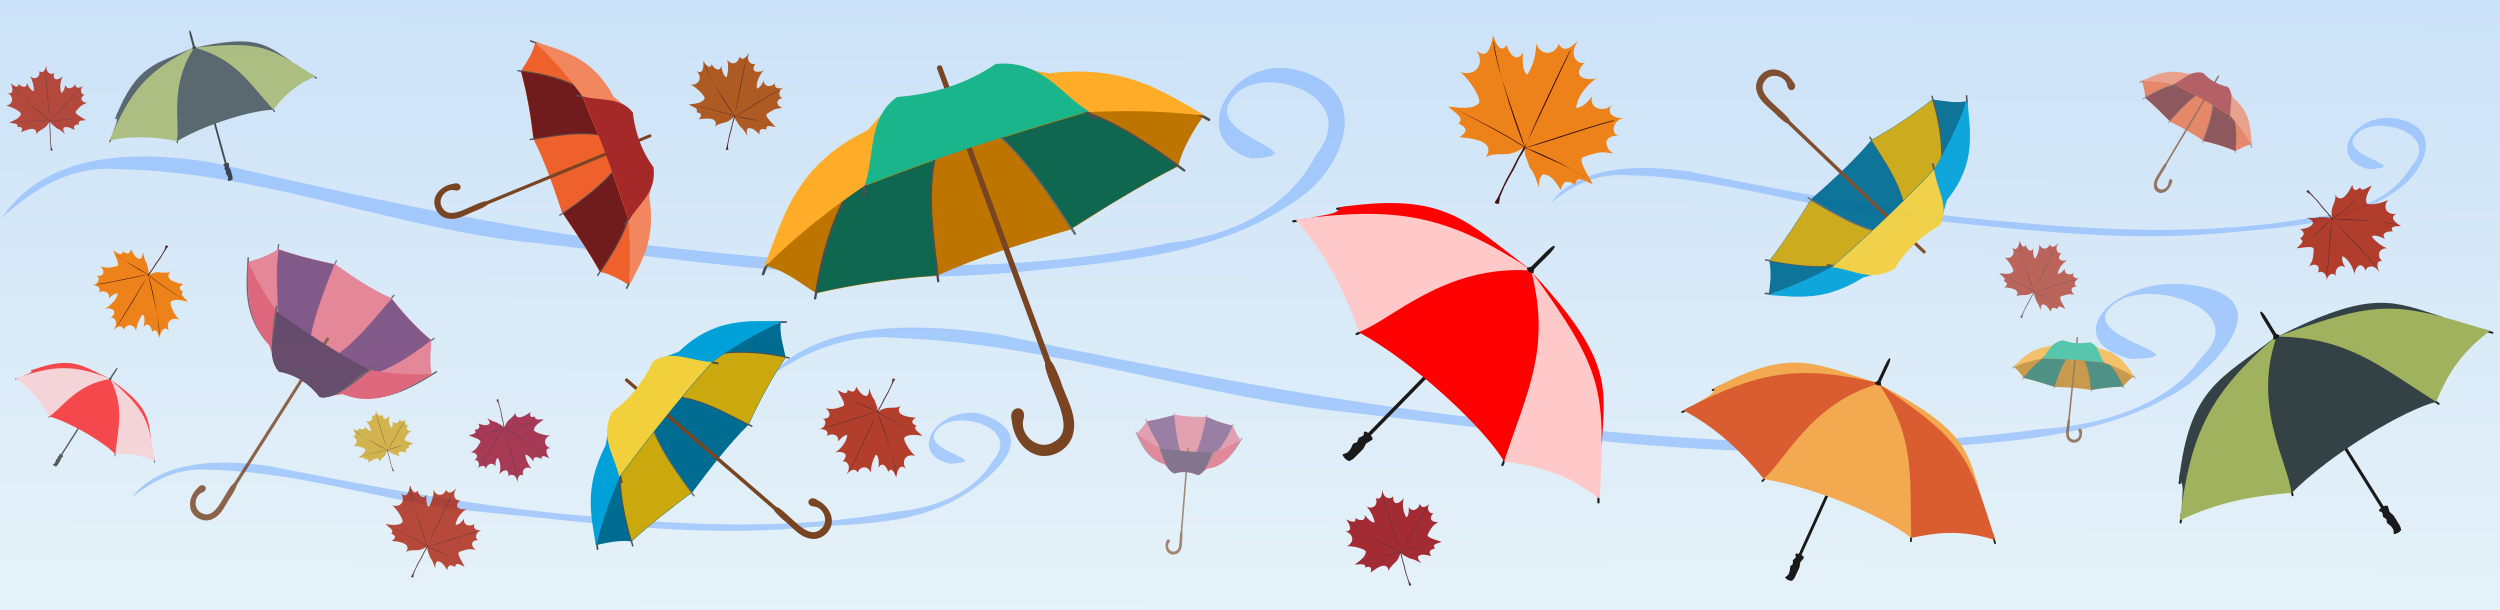 <svg xmlns="http://www.w3.org/2000/svg" viewBox="0 0 899.05 219.38"><defs><linearGradient id="a" y2=".5" gradientUnits="userSpaceOnUse" x2="452.5" gradientTransform="matrix(.995 0 0 .84 0 18.105)" y1="266.75" x1="451.25"><stop offset="0" stop-color="#e6f2f8"/><stop offset="1" stop-color="#cce2f8"/></linearGradient></defs><path color="#000" fill="url(#a)" d="M0 18h899.05v219.38H0z" transform="translate(0 -18)"/><path d="M557.62 72.927c10.708-13.851 32.414-13.659 49.363-11.312 37.477 7.474 75.106 14.737 113.45 17.942 37.216 3.567 75.143 5.19 112.06-1.496 13.862-1.26 27.977-6.75 34.542-18.035 11.346-12.216-13.4-19.222-19.634-11.64-7.886 7.783 21.425 11.596 4.46 12.439-15.7-3.709-5.158-20.941 10.348-18.152 16.174 3.639 10.125 16.888 2.275 23.844-17.611 14.245-43.256 15.283-65.923 17.358-38.341 3.441-76.625-2.004-114.65-5.7-33.51-2.788-65.325-14.768-99.146-15.182-10.88-.78-19.74 4.094-27.136 9.934zM47.386 178.88c10.708-13.851 32.414-13.659 49.363-11.312 37.477 7.474 75.106 14.737 113.45 17.942 37.216 3.567 75.143 5.19 112.06-1.496 13.862-1.26 27.977-6.75 34.542-18.035 11.346-12.216-13.4-19.222-19.634-11.64-7.886 7.783 21.425 11.596 4.46 12.439-15.7-3.709-4.644-20.427 10.348-18.152 15.659 4.667 14.495 13.803 2.275 23.844-20.44 17.33-43.256 15.283-65.923 17.358-38.341 3.441-76.625-2.004-114.65-5.7-33.51-2.788-65.325-14.768-99.146-15.182-10.88-.78-19.74 4.094-27.136 9.933zM276.68 135.41c18.316-20.486 54.4-19.313 82.497-15.08 62.039 12.812 124.34 25.311 187.97 31.71 61.75 6.9 124.75 10.894 186.38 2.294 23.096-1.34 46.769-9.057 58.101-25.837 19.316-17.99-21.571-29.578-32.218-18.378-13.4 11.435 35.198 18.385 6.956 18.969-25.967-6.24-8.061-28.162 17.877-26.996 34.861 2.774 18.116 23.725 2.903 36.107-29.809 20.8-72.489 21.325-110.26 23.538-63.879 3.64-127.34-6.14-190.43-13.268-55.617-5.572-108.08-24.961-164.3-26.96-18.06-1.62-32.972 5.382-45.488 13.9zM.715 78.293C17.07 53.929 50.224 54.267 76.112 58.395c57.238 13.147 114.72 25.925 173.28 31.565 56.845 6.275 114.77 9.13 171.15-2.632 21.173-2.216 42.733-11.872 52.76-31.723 17.33-21.487-20.467-33.81-29.99-20.474-12.046 13.69 32.726 20.397 6.811 21.88-23.979-6.523-7.808-37.5 15.806-31.929 25.99 5.983 19.65 30.876 4.247 43.998-28.956 22.744-66.841 24.825-101.46 28.475-58.56 6.04-117.04-3.53-175.12-10.04-51.18-4.9-99.78-25.973-151.44-26.7C25.542 59.445 12.009 68.017.71 78.288z" opacity=".592" color="#000" fill="#80b3ff"/><g opacity=".927"><path d="M707.167 36.41c-4.322.835-8.262-.209-12.328-.629-6.776 5.382-14.079 10.18-21.797 14.518-6.454 7.646-14.075 14.538-21.783 21.373-4.712 7.522-9.515 14.992-14.994 22.08.831 4.057.393 8.113-.199 12.169l16.354-4.789 15.211-9.826 22.303-21.27 12.178-16.218z" fill="#006c91"/><path d="M692.501 90.334c-16.284-15.637-32.485-31.181-48.77-46.817-.373-1.472-4.91-4.982-7.18-7.307-2.007-2.135-3.826-4.53-1.86-7.137 1.892-3.031 7.005-2.015 7.941 1.306.49 3.819 4.542 1.631 2.25-.98-1.722-2.83-4.921-4.928-8.357-4.312-3.288.696-5.628 4.152-4.872 7.391.888 4.188 4.891 6.259 7.736 9.372 2.403 2.15 2.881 2.364 3.44 2.596 15.153 14.407 33.75 32.283 48.877 46.716.612.13.959-.273.795-.829z" fill="#784421"/><path d="M498.5 47.39c-18.235 8.261-31.57 22.822-45.778 36.26M460.2 25.86c-16.709 2.273-32.539 8.938-48.045 17.224" stroke="#4d4d4d" stroke-linecap="round" stroke-width="1.078" fill="none" transform="matrix(-.092 .454 -.459 -.091 752.47 -148.6)"/><path d="M413.01 15.3l-6.365 1.819" stroke="#4d4d4d" stroke-linecap="round" stroke-width="1.258" fill="none" transform="matrix(-.092 .454 -.459 -.091 752.47 -148.6)"/><path d="M523.42 64.16c-.69 15.971-7.316 35.9-15.184 56.656" stroke="#666" stroke-linecap="round" stroke-width="1.078" fill="none" transform="matrix(-.092 .454 -.459 -.091 752.47 -148.6)"/><path d="M554.93 88.409c5.615 14.72 6.795 34.367 7.025 55.07" stroke="#4d4d4d" stroke-linecap="round" stroke-width="1.078" fill="none" transform="matrix(-.092 .454 -.459 -.091 752.47 -148.6)"/><path d="M586.37 130.51l1.137 7.956" stroke="#4d4d4d" stroke-linecap="round" stroke-width="1.258" fill="none" transform="matrix(-.092 .454 -.459 -.091 752.47 -148.6)"/><path d="M635.738 106.057c9.736-3.386 17.786-7.136 25.633-11.569l14.437 3.66-5.693 1.601c-13.773 8.597-23.055 7.118-34.376 6.31z" fill="#00a1d9"/><path d="M675.265 49.134c5.92-3.383 12.924-8.055 18.07-12.046l1.514-1.174.261.828c.285.906 1.16 4.334 1.493 5.854.979 4.455 1.546 9.572 1.454 13.119-.023.916-.03.94-.459 1.721-1.021 1.86-1.82 3.214-1.967 3.335-.087.071-1.282 1.308-2.656 2.748-3.116 3.266-8.329 8.531-8.462 8.548-.055.007-.178-.282-.273-.641-.601-2.27-2.112-5.862-3.736-8.88-1.441-2.68-2.46-4.36-5.604-9.241-.988-1.534-1.785-2.828-1.772-2.876.013-.047.975-.63 2.137-1.295z" color="#000" fill="#cba80d"/><path d="M468.7 29.62l-5 2.5" stroke="#4d4d4d" stroke-linecap="round" stroke-width="1.438" fill="none" transform="matrix(-.092 .454 -.459 -.091 752.47 -148.6)"/><path d="M707.5 35.834c-3.48 9.604-7.564 17.701-12.097 25.436l3.25 15.965 1.505-5.272c10.958-13.511 8.225-24.928 7.343-36.13z" fill="#00a1d9"/><path d="M637.225 92.673c3.195-4.174 7.739-10.84 12.286-18.022.897-1.417 1.64-2.581 1.65-2.588s.65.375 1.42.847c3.805 2.333 9.068 5.245 12.208 6.754 2.674 1.286 6.968 3.005 8.03 3.216l.344.068-.242.248c-.526.536-4.887 4.51-9.088 8.28l-4.425 3.972-.747.07c-5.18.486-11.524.058-19.506-1.316-1.573-.271-2.642-.494-2.629-.55.012-.051.326-.492.7-.98z" color="#000" fill="#cba80d"/><path d="M555.99 87.131l.455 8.865" stroke="#4d4d4d" stroke-linecap="round" stroke-width="1.438" fill="none" transform="matrix(-.092 .454 -.459 -.091 752.47 -148.6)"/><path d="M695.565 60.983C683.428 73.9 671.16 85.197 658.86 96.098c7.248.678 13.852 5.627 22.533.515 3.725-6.375 9.154-11.52 16.154-15.532 3.828-6.845-1.262-13.4-1.98-20.098z" fill="#f2d03b"/></g><path d="M717.476 195.312l-1.076-3.375M687.205 194.62l.134-3.539M604.95 148.201l3.15-1.622" stroke="#1a1a1a" stroke-linecap="round" stroke-width=".645" fill="none"/><path d="M675.856 138.253c31.211 16.08 31.847 24.061 36.724 40.718z" fill="#f2a950"/><path d="M675.69 138.083c30.63 20.757 32.223 25.351 41.849 56.12-12.665-3.947-21.566-2.614-30.264-.744z" fill="#d95d30"/><path d="M615.875 140.326l3.148-1.622" stroke="#1a1a1a" stroke-linecap="round" stroke-width=".645" fill="none"/><path d="M616.446 139.62c.53 2.365-4.834 4.062-7.678 6.43l39.183-10.731 27.034 2.319c-21.97-6.391-30.125-13.28-58.54 1.983z" fill="#f2a950"/><path d="M633.778 173.02l2.426-2.58" stroke="#1a1a1a" stroke-linecap="round" stroke-width=".645" fill="none"/><path d="M605.31 147.513c12.571 6.72 21.293 15.393 29.092 24.86l41.423-34.558c-28.98-6.822-43.433-4.395-70.514 9.698z" fill="#d95d30"/><path d="M656.939 177.097L646.875 199.2c-.448-.133-.9-.287-1.25.124.03.427.448.943-.002 1.26-.205.386-.665.604-.885.918-.033.452.087.973-.043 1.38-.279.33-.82.527-.93.943-.07.812-.044 1.647-.452 2.38-.157.73-.925 1.015-1.409 1.507.695.74 1.616 1.27 2.612 1.127.485-.493.94-1.005 1.163-1.672.483-1.1 1.088-2.166 1.495-3.288.093-.537.077-1.121.236-1.63l1.31-1.594c-.077-.504-.32-.86-.836-.975.01-.358.36-.843.502-1.25l9.986-22.003-1.38-.155-.055.824z" fill="#1a1a1a"/><path d="M634.145 172.268c18.99 2.921 45.075 14.375 53.174 21.214-.67-22.08 1.704-35.863-11.662-55.5-24.715 7.018-33.655 27.855-41.511 34.287z" fill="#f2a950"/><path d="M675.267 136.904l-1.102.758c.644 1.063 1.492 1.077 2.383.874l-.187-1.189c1.09-2.76 4.183-8.148 3.275-8.51-.75-.297-2.854 5.127-4.369 8.067z" fill="#1a1a1a"/><g opacity=".82"><path d="M100.104 113.402c-1.507-6.455-.935-15.656.086-25.45" stroke="#4d4d4d" stroke-linecap="round" stroke-width=".469" fill="none"/><path d="M111.69 121.983c1.143-7.635 4.924-17.69 9.259-28.258" stroke="#666" stroke-linecap="round" stroke-width=".469" fill="none"/><path d="M120.99 127.625c7.905-5.603 14.146-13.738 20.683-21.422M135.505 134.283c6.96-2.623 13.796-7.247 20.587-12.609" stroke="#4d4d4d" stroke-linecap="round" stroke-width=".469" fill="none"/><path d="M155.29 134.31c-.999-3.785-.305-7.954-.174-11.995-5.187-4.318-9.887-9.37-14.202-15-7.181-3.11-13.761-7.633-20.296-12.26-6.967-1.501-13.893-3.11-20.52-5.513-3.556 2.404-7.188 3.598-10.828 4.646l5.225 13.68 9.642 10.588 20.235 12.798 15.138 5.16z" fill="#e57184"/><path d="M117.452 121.505c-11.137 17.47-22.206 34.85-33.344 52.321-1.262.609-3.6 5.318-5.283 7.782-1.561 2.191-3.391 4.263-6.11 2.992-3.09-1.127-3.113-5.887-.283-7.342 3.362-1.15.638-4.364-1.3-1.829-2.243 2.067-3.55 5.318-2.36 8.275 1.236 2.809 4.792 4.256 7.58 2.977 3.623-1.574 4.758-5.538 7.049-8.662 1.5-2.548 1.607-3.016 1.713-3.559 10.234-16.23 22.97-36.184 33.232-52.395.005-.572-.423-.807-.896-.556z" fill="#784421"/><path d="M95.369 121.995c-7.978-10.106-6.374-19.614-6.11-29.255" stroke="#4d4d4d" stroke-linecap="round" stroke-width=".547" fill="none"/><path d="M89.13 93.93c3.589 7.93 7.4 14.109 11.811 19.824l-2.394 15.21-1.761-4.788c-8.462-9.707-7.7-19.138-7.655-30.246z" fill="#de4a62"/><path d="M142.078 108.975c3.362 4.295 7.93 9.112 11.784 12.43l1.134.976-.721.578c-.788.63-3.783 2.826-5.114 3.748-3.902 2.703-8.417 5.276-11.575 6.599-.816.341-1.179.466-1.899.367-1.714-.234-2.623-.578-2.74-.67-.068-.054-1.489-.191-2.85-.928-3.09-1.67-8.29-4.742-8.313-4.863-.01-.05.7-.595 1.015-.828 1.982-1.476 5.085-4.343 7.67-7.089 2.296-2.438 3.729-4.076 7.88-9.01 1.305-1.55 2.408-2.825 2.45-2.832.044-.006.62.679 1.28 1.522z" color="#000" fill="#6f3b70"/><path d="M126.112 142.085c10.994 2.971 20.82-2.023 30.812-8.378" stroke="#4d4d4d" stroke-linecap="round" stroke-width=".547" fill="none"/><path d="M155.824 134.4c-8.744.5-16.185-.174-23.33-1.42l-13.996 9.44 4.774-.66c12.662 5.072 22.648-2.068 32.552-7.36z" fill="#de4a62"/><path d="M101.116 90.03c3.9 1.385 10.095 3.066 16.75 4.545 1.313.291 2.393.536 2.399.544.006.007-.295.768-.668 1.69-1.848 4.551-4.123 10.723-5.277 14.314-.984 3.06-2.256 7.833-2.38 8.93l-.225.973-.552-.264c-.509-.288-3.81-2.59-7.361-5.166l-3.975-2.883.036-1.13c.151-4.797-.738-10.956.008-19.106.148-1.608.283-2.714.333-2.724.046-.01.457.115.912.277z" color="#000" fill="#6f3b70"/><path d="M115.779 142.606c6.368.198 12.275-6.19 18.7-10.753M99.787 132.46c-2.035-3.567-2.308-8.693-.316-22.303" stroke="#4d4d4d" stroke-linecap="round" stroke-width=".625" fill="none"/><path d="M132.759 133.022c-12.203-6.432-22.976-13.632-33.398-21.02-.171 7.175-4.177 15.435.884 21.674 5.888 1.016 10.785 4.144 14.767 9.22 6.313.927 11.837-6.527 17.747-9.873z" fill="#4d294d"/></g><g opacity=".702"><path d="M809.593 51.957c-2.098.305-3.854 1.483-5.723 2.371-3.642-1.554-7.48-2.728-11.473-3.604-3.687-2.738-7.855-4.905-12.06-7.029-2.86-2.966-5.758-5.891-8.94-8.513.039-2.163-.518-4.113-1.147-6.038l8.079-.34 7.98 2.363 12.295 6.89 7.112 6.059z" fill="#ee612d"/><path d="M798.048 27.502c-6.277 10.519-12.522 20.978-18.8 31.497-.047.797-1.868 3.305-2.732 4.844-.755 1.4-1.4 2.899-.252 3.871 1.149 1.197 3.457-.164 3.608-1.977-.101-1.987 1.987-1.572 1.14.114-.563 1.7-1.88 3.28-3.544 3.546-1.6.201-2.997-1.133-2.923-2.875.053-2.237 1.75-3.938 2.813-5.966.94-1.474 1.146-1.66 1.388-1.87 5.853-9.717 13.019-21.74 18.857-31.465.276-.167.474-.024.445.281z" fill="#784421"/><path d="M298.5 47.39c-18.235 8.261-31.57 22.822-45.778 36.26M260.2 25.86c-16.709 2.273-32.539 8.938-48.045 17.224" stroke="#4d4d4d" stroke-linecap="round" stroke-width="1.078" fill="none" transform="matrix(-.083 -.211 -.207 .122 830.33 94.46)"/><path d="M213.01 15.3l-6.365 1.819" stroke="#4d4d4d" stroke-linecap="round" stroke-width="1.258" fill="none" transform="matrix(-.083 -.211 -.207 .122 830.33 94.46)"/><path d="M323.42 64.16c-.69 15.971-7.316 35.9-15.184 56.656" stroke="#666" stroke-linecap="round" stroke-width="1.078" fill="none" transform="matrix(-.083 -.211 -.207 .122 830.33 94.46)"/><path d="M354.93 88.409c5.615 14.72 6.795 34.367 7.025 55.07" stroke="#4d4d4d" stroke-linecap="round" stroke-width="1.078" fill="none" transform="matrix(-.083 -.211 -.207 .122 830.33 94.46)"/><path d="M386.37 130.51l1.137 7.956" stroke="#4d4d4d" stroke-linecap="round" stroke-width="1.258" fill="none" transform="matrix(-.083 -.211 -.207 .122 830.33 94.46)"/><path d="M770.084 29.131c4.856.065 8.954.592 13.015 1.494l6.45-4.236-2.807.151c-7.2-1.99-11.422.297-16.657 2.59z" fill="#f2865e"/><path d="M793.54 50.933c3.067.7 6.754 1.862 9.512 2.994l.811.334.05-.457c.056-.5.168-2.356.193-3.17.073-2.386-.105-5.034-.455-6.788-.09-.453-.095-.464-.364-.782-.64-.758-1.132-1.3-1.211-1.335a63.474 63.474 0 01-1.483-.928c-1.743-1.11-4.642-2.867-4.706-2.853-.026.006-.059.17-.072.366-.085 1.233-.482 3.277-.982 5.054-.443 1.577-.775 2.585-1.825 5.545-.33.93-.592 1.71-.582 1.73.01.022.512.153 1.114.29z" color="#000" fill="#711c1c"/><path d="M268.7 29.62l-5 2.5" stroke="#4d4d4d" stroke-linecap="round" stroke-width="1.438" fill="none" transform="matrix(-.083 -.211 -.207 .122 830.33 94.46)"/><path d="M809.799 52.189c-2.463-4.21-5.079-7.57-7.873-10.671l.14-8.508 1.162 2.379c6.306 4.912 6.014 11.064 6.571 16.8z" fill="#f2865e"/><path d="M771.941 35.56c1.859 1.55 4.566 4.117 7.319 6.941.543.557.992 1.014.997 1.016s.272-.296.593-.66c1.58-1.799 3.795-4.13 5.135-5.407 1.142-1.088 3.005-2.662 3.485-2.945l.155-.091-.135-.083c-.293-.18-2.68-1.435-4.976-2.615l-2.418-1.243-.356.09c-2.47.622-5.406 1.895-9.027 3.912-.714.398-1.195.688-1.185.714.01.023.196.19.413.371z" color="#000" fill="#711c1c"/><path d="M355.99 87.131l.455 8.865" stroke="#4d4d4d" stroke-linecap="round" stroke-width="1.438" fill="none" transform="matrix(-.083 -.211 -.207 .122 830.33 94.46)"/><path d="M802.027 41.634c-6.807-4.418-13.535-8.007-20.245-11.393 3.338-1.548 6.005-5.12 10.516-4.018 2.298 2.559 5.288 4.22 8.916 5.053 2.387 2.776.57 6.896.813 10.358z" fill="#a62929"/></g><g opacity=".763"><path d="M113.818 28.08l-1.904-1.213M98.717 40.098l-1.38-1.787M39.504 50.955l.879-2.08" stroke="#1a1a1a" stroke-linecap="round" stroke-width=".411" fill="none"/><path d="M70.153 17.137c21.843-4.87 25.412-1.223 34.6 4.94z" fill="#354245"/><path d="M70 17.123c23.467-2.344 26.123-.745 43.395 10.387-7.81 3.238-11.623 7.525-15.118 11.991z" fill="#a1b25e"/><path d="M41.636 42.64l.879-2.08" stroke="#1a1a1a" stroke-linecap="round" stroke-width=".411" fill="none"/><path d="M41.627 42.061c1.224.941-.708 3.961-1.134 6.282l14.8-21.249 14.18-9.901c-13.363 5.841-20.167 5.798-27.846 24.869z" fill="#354245"/><path d="M63.747 51.336l.134-2.253" stroke="#1a1a1a" stroke-linecap="round" stroke-width=".411" fill="none"/><path d="M39.399 50.468c8.897-1.842 16.707-1.158 24.389.293l6.169-33.827c-16.968 8.49-23.053 15.582-30.558 33.533z" fill="#a1b25e"/><path d="M76.747 43.876l4.098 14.927c-.273.119-.558.227-.56.571.188.197.603.28.513.618.056.273-.08.567-.059.81.168.236.44.442.543.694-.002.275-.187.593-.072.841.298.426.652.824.752 1.35.22.421-.04.874-.075 1.312.642.079 1.31-.038 1.739-.514.036-.44.049-.876-.114-1.293-.213-.736-.351-1.505-.61-2.22-.174-.301-.42-.58-.55-.894l-.01-1.315c-.243-.216-.508-.29-.807-.136-.141-.18-.167-.56-.265-.817l-4.093-14.848-.74.488.31.426z" fill="#1a1a1a"/><path d="M63.618 50.817c10.488-6.323 27.933-11.365 34.69-11.323C88.965 28.959 84.5 21.243 69.941 17.087c-9.234 13.525-5.103 27.374-6.323 33.73z" fill="#354245"/><path d="M69.313 16.716l-.23.821c.75.258 1.17-.082 1.523-.545l-.576-.505c-.593-1.797-1.279-5.697-1.871-5.503-.489.16.696 3.675 1.154 5.732z" fill="#1a1a1a"/></g><g opacity=".693"><path d="M55.611 166.291l-.28-1.67M41.326 163.912l.303-1.667M5.534 136.358l1.6-.555" stroke="#1a1a1a" stroke-linecap="round" stroke-width=".308" fill="none"/><path d="M39.776 136.456c13.686 9.73 13.446 13.552 14.626 21.768z" fill="red"/><path d="M39.709 136.364c13.094 11.904 13.537 14.187 16.007 29.407-5.728-2.727-10.032-2.7-14.277-2.404z" fill="#ffc9c9"/><path d="M11.238 133.37l1.6-.554" stroke="#1a1a1a" stroke-linecap="round" stroke-width=".308" fill="none"/><path d="M11.556 133.075c.09 1.155-2.564 1.595-4.07 2.523l19.277-2.423 12.642 2.931c-9.967-4.515-13.36-8.33-27.849-3.03z" fill="red"/><path d="M17.498 150.063l1.323-1.057" stroke="#1a1a1a" stroke-linecap="round" stroke-width=".308" fill="none"/><path d="M5.75 136.056c5.496 4.034 9.037 8.732 12.088 13.742l21.954-13.551c-13.257-5.195-20.264-5.027-34.041-.19z" fill="#ffc9c9"/><path d="M28.186 153.563l-6.263 9.782c-.203-.093-.406-.197-.6-.026-.015.204.148.477-.086.596-.124.17-.356.241-.481.375-.047.211-.025.466-.114.65-.155.138-.425.194-.505.384-.088.38-.132.776-.375 1.096-.124.335-.507.418-.769.618.279.397.679.71 1.16.71.263-.2.513-.412.664-.712.303-.489.662-.952.93-1.456.081-.247.113-.525.223-.755l.728-.666c-.002-.244-.093-.429-.33-.518.03-.17.228-.375.323-.558l6.22-9.74-.644-.166-.081.386z" fill="#1a1a1a"/><path d="M17.723 149.731c8.792 2.671 20.364 9.862 23.735 13.65 1.18-10.499 3.238-16.864-1.758-27.067-12.176 1.647-17.822 10.906-21.977 13.417z" fill="red"/><path d="M39.59 135.778l-.573.284c.233.547.633.611 1.069.575l-.008-.575c.703-1.233 2.533-3.574 2.128-3.807-.335-.192-1.7 2.234-2.616 3.523z" fill="#1a1a1a"/></g><g opacity=".684"><path d="M767.393 135.405c-1.67.924-2.683 2.373-3.915 3.648-3.766.082-7.543.506-11.328 1.202-4.298-.768-8.77-.958-13.256-1.104-3.685-1.212-7.385-2.381-11.203-3.234-.867-1.594-2.157-2.833-3.496-4.03l6.776-2.952 7.82-.941 13.4.924 8.614 2.05z" fill="#be7500"/><path d="M747.32 121.388c-.996 9.788-1.991 19.523-2.988 29.312.29.598-.225 3.041-.324 4.454-.064 1.277.008 2.588 1.395 2.915 1.483.49 2.893-1.276 2.268-2.652-.914-1.419 1.047-1.814 1.023-.298.226 1.43-.244 3.026-1.559 3.777-1.287.683-3.038.174-3.7-1.124-.886-1.653-.142-3.464-.075-5.302.192-1.392.29-1.597.41-1.83.968-9.061 2.1-20.246 3.053-29.31.167-.214.395-.175.497.057z" fill="#784421"/><path d="M749.475 129.222c1.846 3.622 2.117 7.623 2.668 11.557M758.282 130.66c2.363 2.479 4.03 5.543 5.441 8.824" stroke="#4d4d4d" stroke-linecap="round" stroke-width=".219" fill="none"/><path d="M767.108 134.965l.78 1.096" stroke="#4d4d4d" stroke-linecap="round" stroke-width=".256" fill="none"/><path d="M743.393 128.723c-1.915 2.623-3.39 6.625-4.772 10.916" stroke="#666" stroke-linecap="round" stroke-width=".219" fill="none"/><path d="M735.32 128.579c-2.757 1.624-5.434 4.593-8.095 7.849" stroke="#4d4d4d" stroke-linecap="round" stroke-width=".219" fill="none"/><path d="M724.993 131.274l-1.188 1.119" stroke="#4d4d4d" stroke-linecap="round" stroke-width=".256" fill="none"/><path d="M724.048 131.933a65.593 65.593 0 0111.77-3.261l3.76-5.253-2.34 1.05c-6.996.952-9.66 4.036-13.19 7.464z" fill="#ffad29"/><path d="M753.216 140.025c2.92-.514 6.56-.899 9.394-.993l.834-.028-.147-.35a51.285 51.285 0 00-1.155-2.382c-.931-1.769-2.186-3.645-3.216-4.81-.266-.301-.275-.307-.638-.45-.863-.34-1.51-.571-1.593-.57-.049 0-.794-.083-1.656-.183-1.955-.228-5.17-.543-5.219-.511-.02.013.02.144.09.291.44.93.952 2.557 1.264 4.023.277 1.301.412 2.149.745 4.664.104.79.205 1.447.222 1.46.018.012.502-.06 1.075-.161z" color="#000" fill="#0f674f"/><path d="M756.455 130.179l.476 1.03" stroke="#4d4d4d" stroke-linecap="round" stroke-width=".292" fill="none"/><path d="M767.666 135.505c-3.863-2.254-7.501-3.834-11.187-5.167l-3.422-6.266 1.985 1.35c7.447 1.482 9.759 6.076 12.624 10.083z" fill="#ffad29"/><path d="M728.315 136.012c2.237.51 5.624 1.482 9.159 2.625.697.226 1.272.41 1.277.41a15 15 0 00.233-.681c.605-1.844 1.531-4.289 2.148-5.67.525-1.178 1.465-2.951 1.759-3.319l.095-.118-.15-.016c-.327-.033-2.894-.152-5.352-.247l-2.588-.1-.268.185c-1.857 1.281-3.842 3.193-6.103 5.88-.446.529-.738.902-.718.917.018.014.247.074.508.134z" color="#000" fill="#0f674f"/><path d="M735.313 128.242l-1.196 1.349" stroke="#4d4d4d" stroke-linecap="round" stroke-width=".292" fill="none"/><path d="M756.613 130.388c-7.67-.953-14.927-1.326-22.083-1.556 2.214-2.249 3.011-5.751 7.334-6.454 3.034 1.101 6.287 1.315 9.74.71 3.201 1.232 3.36 4.852 5.01 7.3z" fill="#1ab58a"/></g><g opacity=".614"><path d="M417.76 161.67c-2.107-2.422-3.945-6.49-5.726-10.914" stroke="#4d4d4d" stroke-linecap="round" stroke-width=".227" fill="none"/><path d="M424.661 162.72c-1.239-3.527-1.897-8.687-2.434-14.192" stroke="#666" stroke-linecap="round" stroke-width=".227" fill="none"/><path d="M429.919 163.03c2.116-4.189 2.945-9.083 4.004-13.852M437.64 162.593c2.385-2.698 4.265-6.225 5.958-10.057" stroke="#4d4d4d" stroke-linecap="round" stroke-width=".227" fill="none"/><path d="M446.115 158.126c-1.285-1.394-1.932-3.335-2.79-5.095-3.198-.674-6.353-1.772-9.475-3.205-3.778.293-7.618-.153-11.463-.654-3.322.935-6.65 1.814-10.031 2.286-.979 1.834-2.263 3.167-3.584 4.44l5.334 4.673 6.524 2.349 11.559.897 7.647-1.218z" fill="#e57184"/><path d="M427.02 161.21c-.813 10-1.616 19.945-2.428 29.945-.403.546-.338 3.091-.5 4.527-.173 1.291-.487 2.593-1.939 2.664-1.577.217-2.665-1.815-1.783-3.079 1.18-1.253-.714-2.012-.97-.488-.492 1.392-.316 3.08.863 4.076 1.165.923 3.015.737 3.919-.442 1.194-1.494.783-3.447 1.056-5.303.065-1.43.005-1.655-.072-1.911.706-9.264 1.64-20.689 2.363-29.951-.128-.246-.364-.25-.51-.035z" fill="#784421"/><path d="M417.678 166.42c-5.703-2.52-7.169-6.953-9.239-11.14" stroke="#4d4d4d" stroke-linecap="round" stroke-width=".265" fill="none"/><path d="M408.654 155.819c3.331 2.582 6.361 4.364 9.543 5.812l2.419 7.052-1.838-1.65c-5.82-2.24-7.628-6.45-10.124-11.214z" fill="#de4a62"/><path d="M434.724 150.272c2.411 1.078 5.457 2.106 7.858 2.653l.706.161-.178.41a74.64 74.64 0 01-1.34 2.763c-1.059 2.04-2.408 4.164-3.46 5.445-.273.33-.4.466-.73.587-.787.288-1.254.346-1.325.333-.042-.007-.68.256-1.43.249-1.7-.016-4.622-.154-4.66-.2-.015-.02.166-.413.247-.584.515-1.08 1.194-3.01 1.68-4.771.43-1.563.672-2.589 1.332-5.64.208-.96.391-1.755.408-1.768.017-.012.419.15.892.362z" color="#000" fill="#6f3b70"/><path d="M435.385 168.06c5.379-1.218 8.455-5.58 11.293-10.562" stroke="#4d4d4d" stroke-linecap="round" stroke-width=".265" fill="none"/><path d="M446.364 158.043c-3.63 2.194-6.968 3.59-10.308 4.674l-3.854 7.21 1.894-1.364c6.568-.695 9.226-6.012 12.268-10.52z" fill="#de4a62"/><path d="M412.901 151.436c1.983-.29 5.016-.973 8.2-1.847a68.605 68.605 0 011.149-.31c.004.002.048.396.096.875.24 2.367.664 5.524.982 7.322.272 1.532.808 3.863 1.003 4.36l.124.468-.296.013c-.283-.009-2.217-.247-4.32-.545l-2.354-.335-.24-.491c-1.022-2.088-2.797-4.523-4.322-8.18-.301-.722-.494-1.226-.475-1.242.018-.014.222-.054.453-.088z" color="#000" fill="#6f3b70"/><path d="M431.08 170.622c2.77-1.357 3.853-5.429 5.57-8.837M421.938 169.9c-1.678-1.067-2.956-3.2-5.184-9.476" stroke="#4d4d4d" stroke-linecap="round" stroke-width=".303" fill="none"/><path d="M436.179 162.675c-6.68.01-12.921-.633-19.055-1.436 1.551 3.11 1.707 7.552 5.285 9.077 2.75-.898 5.555-.668 8.409.603 2.912-1.032 3.589-5.473 5.361-8.244z" fill="#4d294d"/></g><path d="M192.47 15.357c-.888 4.018-3.263 6.999-5.144 10.324 2.134 7.836 3.566 15.903 4.445 24.153 4.216 8.415 7.345 17.544 10.391 26.728 4.76 6.876 9.44 13.81 13.537 21.179 3.826.819 7.176 2.726 10.47 4.763l1.953-15.818-2.838-16.74-10.108-27.135-9.508-16.554z" fill="#ee612d"/><path d="M233.722 48.273c-19.625 8.049-39.14 16.062-58.765 24.111-1.415-.235-6.15 2.326-9.01 3.394-2.6.913-5.354 1.567-6.88-1.1-1.92-2.766.87-6.762 4.096-6.311 3.492 1.022 3.108-3.275-.01-2.297-3.095.407-6.106 2.356-6.855 5.532-.623 3.08 1.499 6.388 4.587 6.963 3.96.82 7.248-1.828 11.007-3.09 2.76-1.247 3.124-1.576 3.533-1.967 18.138-7.544 40.567-16.729 58.718-24.24.341-.477.122-.925-.422-.995z" fill="#784421"/><path d="M216.213 48.615c-8.618-1.6-17.055.287-25.523 1.554M207.852 31.29c-6.57-3.37-13.924-4.942-21.568-5.851" stroke="#4d4d4d" stroke-linecap="round" stroke-width=".472" fill="none"/><path d="M193.551 15.676l-2.741-.942" stroke="#4d4d4d" stroke-linecap="round" stroke-width=".551" fill="none"/><path d="M220.96 60.88c-4.248 5.563-11.62 11.06-19.645 16.542" stroke="#666" stroke-linecap="round" stroke-width=".472" fill="none"/><path d="M226.202 77.482c-1.672 6.693-6.17 14.044-11.273 21.536" stroke="#4d4d4d" stroke-linecap="round" stroke-width=".472" fill="none"/><path d="M226.945 100.477l-1.585 3.142" stroke="#4d4d4d" stroke-linecap="round" stroke-width=".551" fill="none"/><path d="M226.164 102.836c.699-9.618.454-17.93-.459-26.326l8.56-10.987-.738 5.482c2.31 15.044-2.436 22.437-7.361 31.831z" fill="#f2865e"/><path d="M191.592 47.49c-.723-6.35-2.157-14.112-3.695-20.028l-.453-1.74.816.09c.89.097 4.187.642 5.629.93 4.226.843 8.87 2.288 11.91 3.705.785.366.803.38 1.32 1.043 1.23 1.577 2.105 2.773 2.155 2.944.03.101.655 1.592 1.39 3.313 1.668 3.902 4.285 10.355 4.25 10.475-.015.05-.311.046-.658-.008-2.192-.342-5.868-.403-9.089-.151-2.86.223-4.695.462-10.098 1.313-1.697.267-3.116.462-3.153.433-.036-.029-.182-1.073-.324-2.32z" color="#000" fill="#711c1c"/><path d="M209.963 34.769l-2.423-.355" stroke="#4d4d4d" stroke-linecap="round" stroke-width=".63" fill="none"/><path d="M192.096 14.854c7.023 6.606 12.515 13.161 17.525 19.964l15.047 3.242-4.007-3.28c-7.618-14.487-18.53-16.455-28.565-19.927z" fill="#f2865e"/><path d="M215.122 96.51c-2.425-4.311-6.505-10.72-11.031-17.326-.893-1.304-1.625-2.38-1.627-2.39s.567-.416 1.264-.898c3.441-2.379 7.929-5.789 10.408-7.909 2.112-1.806 5.204-4.835 5.783-5.666l.188-.269.124.301c.268.654 2.084 5.889 3.783 10.912l1.79 5.289-.218.667c-1.512 4.621-4.25 9.894-8.419 16.213-.822 1.246-1.414 2.077-1.458 2.045-.04-.03-.304-.465-.587-.968z" color="#000" fill="#711c1c"/><path d="M226.902 77.289l-2.057 3.297" stroke="#4d4d4d" stroke-linecap="round" stroke-width=".63" fill="none"/><path d="M209.434 34.57c6.662 15.273 11.873 30.048 16.729 44.7 3.292-5.953 10.045-9.744 8.854-19.11-4.133-5.597-6.566-12.19-7.43-19.7-4.502-5.864-12.082-3.978-18.153-5.89z" fill="#a62929"/><g><path d="M280.759 115.876c-.478 4.557.979 8.543 1.794 12.718-5.017 7.522-9.374 15.537-13.21 23.94-7.42 7.4-13.943 15.94-20.399 24.564-7.45 5.583-14.838 11.257-21.763 17.594-4.329-.484-8.54.349-12.736 1.339l3.514-17.394 8.9-16.678 20.241-25.093 15.878-14.13z" fill="#006c91"/><path d="M225.588 136.095c17.888 15.42 35.673 30.762 53.56 46.183 1.578.25 5.675 4.624 8.32 6.761 2.423 1.88 5.101 3.543 7.653 1.262 3.003-2.242 1.467-7.447-2.1-8.108-4.048-.152-2.128-4.555.82-2.422 3.125 1.521 5.618 4.64 5.289 8.26-.428 3.47-3.835 6.217-7.3 5.735-4.47-.53-7.01-4.485-10.534-7.144-2.475-2.29-2.744-2.766-3.038-3.323-16.496-14.362-36.944-31.97-53.465-46.303-.193-.623.197-1.019.796-.9z" fill="#784421"/><path d="M243.959 142.63c9.666 1.347 17.91 6.316 26.407 10.64M258.897 127.28c8.126-1.243 16.448-.31 24.841 1.425" stroke="#4d4d4d" stroke-linecap="round" stroke-width=".526" fill="none"/><path d="M279.505 115.832l3.227-.028" stroke="#4d4d4d" stroke-linecap="round" stroke-width=".613" fill="none"/><path d="M234.62 153.909c2.526 7.372 8.373 15.777 14.916 24.396" stroke="#666" stroke-linecap="round" stroke-width=".526" fill="none"/><path d="M223.232 169.594c-.595 7.657 1.563 17.007 4.312 26.719" stroke="#4d4d4d" stroke-linecap="round" stroke-width=".526" fill="none"/><path d="M214.339 193.617l.566 3.876" stroke="#4d4d4d" stroke-linecap="round" stroke-width=".613" fill="none"/><path d="M214.332 196.384c2.653-10.405 5.843-19.097 9.767-27.642l-5.166-14.62-1.153 6.048c-7.744 15.075-5.339 24.556-3.45 36.213z" fill="#00a1d9"/><path d="M270.358 150.121c3.002-6.45 7.254-14.143 10.963-19.848l1.092-1.678-.893-.193c-.975-.21-4.649-.798-6.273-1.002-4.76-.6-10.175-.711-13.884-.286-.959.11-.983.118-1.763.636-1.855 1.232-3.2 2.186-3.313 2.35-.067.096-1.254 1.45-2.637 3.008-3.136 3.533-8.175 9.425-8.18 9.565-.002.057.312.158.697.223 2.435.412 6.339 1.643 9.652 3.045 2.94 1.244 4.795 2.143 10.201 4.947 1.699.88 3.129 1.587 3.177 1.569.049-.018.571-1.07 1.161-2.336z" color="#000" fill="#cba80d"/><path d="M255.441 130.21l2.684.48" stroke="#4d4d4d" stroke-linecap="round" stroke-width=".701" fill="none"/><path d="M281.332 115.477c-9.746 4.5-17.858 9.487-25.548 14.905l-17.033-1.881 5.388-2.051c13.153-12.614 25.371-10.845 37.194-10.973z" fill="#00a1d9"/><path d="M228.224 193.596c4.081-3.699 10.65-9.028 17.759-14.41 1.403-1.06 2.555-1.939 2.56-1.95s-.452-.639-1.018-1.393c-2.795-3.726-6.332-8.91-8.203-12.022-1.594-2.653-3.79-6.942-4.11-8.023l-.103-.35-.237.274c-.514.595-4.277 5.484-7.843 10.189l-3.755 4.955-.005.781c-.033 5.414 1 11.948 3.175 20.092.429 1.605.761 2.691.818 2.673.053-.017.486-.384.962-.816z" color="#000" fill="#cba80d"/><path d="M222.56 169.143l1.01 4.207" stroke="#4d4d4d" stroke-linecap="round" stroke-width=".701" fill="none"/><path d="M256.07 130.187c-12.42 13.78-23.133 27.547-33.428 41.309-1.377-7.448-7.173-13.832-2.613-23.304 6.339-4.454 11.232-10.56 14.793-18.187 6.822-4.604 14.162.06 21.248.182z" fill="#f2d03b"/></g><g><path d="M574.82 180.666l.168-4.33M540.294 167.253l1.629-4.014M465.06 79.587l4.297-.553" stroke="#1a1a1a" stroke-linecap="round" stroke-width=".789" fill="none"/><path d="M550.744 97.703c29.188 31.502 26.592 40.946 25.256 62.132z" fill="red"/><path d="M550.622 97.438c26.571 36.638 26.488 42.585 24.73 81.98-12.917-9.817-23.709-11.994-34.49-13.47z" fill="#ffc9c9"/><path d="M480.902 75.085l4.297-.553" stroke="#1a1a1a" stroke-linecap="round" stroke-width=".789" fill="none"/><path d="M481.852 74.51c-.376 2.94-7.25 2.656-11.509 4.194l49.532 3.993 30.121 13.936c-22.598-16.507-29.104-27.827-68.143-22.122z" fill="red"/><path d="M487.864 120.145l3.865-1.957" stroke="#1a1a1a" stroke-linecap="round" stroke-width=".789" fill="none"/><path d="M465.762 78.945c11.654 12.968 18.068 26.577 23.09 40.713l62.04-22.471c-30.48-19.925-48.113-23.16-85.13-18.242z" fill="#ffc9c9"/><path d="M512.797 134.485l-20.785 21.223c-.46-.34-.915-.706-1.489-.378-.144.503.122 1.271-.527 1.448-.398.358-1.017.417-1.4.687-.228.505-.307 1.154-.626 1.57-.458.262-1.163.262-1.463.694-.418.906-.736 1.876-1.512 2.55-.484.774-1.486.781-2.247 1.145.49 1.14 1.329 2.134 2.534 2.385.763-.364 1.499-.765 2.034-1.438 1.014-1.064 2.154-2.037 3.09-3.158.33-.579.555-1.256.95-1.776l2.17-1.286c.123-.612-.01-1.123-.554-1.47.16-.408.766-.82 1.098-1.228l20.656-21.139-1.524-.754-.406.925z" fill="#1a1a1a"/><path d="M488.6 119.43c20.618 11.277 45.84 35.32 52.302 46.562 8.434-25.67 16.909-40.531 9.724-68.684-31.345-2.232-50.311 18.003-62.026 22.123z" fill="red"/><path d="M550.631 95.907l-1.583.413c.297 1.49 1.266 1.86 2.376 1.997l.28-1.444c2.405-2.72 8.207-7.626 7.314-8.42-.738-.655-5.42 4.706-8.387 7.454z" fill="#1a1a1a"/></g><g><path d="M458.39 388.71l.046-7.724M396.08 366.84l2.666-7.25M256.83 215.06l7.624-1.239" stroke="#1a1a1a" stroke-linecap="round" stroke-width="1.407" fill="none" transform="matrix(.141 -.46 .482 .141 644.33 275.72)"/><path d="M819.103 121.02c33.83-17.103 41.437-12.832 59.506-6.969z" fill="#354245"/><path d="M818.843 121.064c37.698-13.782 42.836-12.377 76.593-2.076-11.398 8.495-15.697 16.945-19.385 25.544z" fill="#a1b25e"/><path d="M284.8 206.1l7.624-1.239" stroke="#1a1a1a" stroke-linecap="round" stroke-width="1.407" fill="none" transform="matrix(.141 -.46 .482 .141 644.33 275.72)"/><path d="M783.599 172.874c2.463.971.681 6.602 1.063 10.474l14.53-40.129 18.812-21.819c-19.36 15.014-30.627 17.86-34.405 51.474z" fill="#354245"/><path d="M299.86 285.99l6.773-3.714" stroke="#1a1a1a" stroke-linecap="round" stroke-width="1.407" fill="none" transform="matrix(.141 -.46 .482 .141 644.33 275.72)"/><path d="M783.846 187.196c13.847-6.742 27.077-8.998 40.455-9.984l-5.618-56.431c-24.08 20.772-30.824 34.654-34.837 66.414z" fill="#a1b25e"/><path d="M842.505 160.712l13.753 21.981c-.396.305-.816.6-.66 1.148.404.233 1.13.185 1.137.763.222.41.134.935.283 1.314.387.301.932.512 1.22.87.127.438-.031 1.023.276 1.368.692.55 1.462 1.031 1.873 1.825.563.574.345 1.406.49 2.118 1.098-.15 2.147-.621 2.634-1.564-.146-.713-.328-1.412-.792-2.007-.696-1.078-1.284-2.242-2.048-3.268-.427-.404-.964-.743-1.326-1.186l-.63-2.087c-.504-.239-.976-.244-1.399.13-.318-.224-.539-.82-.82-1.186l-13.708-21.855-.995 1.092.711.544z" fill="#1a1a1a"/><path d="M824.046 177.374c14.382-14.546 40.863-30.038 52.051-32.867-20.368-12.75-31.356-23.106-57.368-23.476-8.94 25.462 4.364 45.714 5.318 56.343z" fill="#354245"/><path d="M817.517 120.71l.004 1.405c1.359.088 1.896-.632 2.263-1.52l-1.19-.556c-1.82-2.602-4.776-8.51-5.665-7.948-.733.463 2.868 5.545 4.588 8.62z" fill="#1a1a1a"/></g><g><path d="M275.62 95.65c7.085 1.849 12.228 6.27 18.016 9.838 14.075-3.273 28.516-5.281 43.244-6.292 15.245-6.937 31.688-11.89 48.22-16.696 12.545-8.003 25.188-15.863 38.565-22.658 1.711-6.748 5.325-12.579 9.168-18.3l-27.99-4.536-29.959 3.932-48.924 16.164L295.893 72.9z" fill="#be7500"/><path d="M336.91 24.487c13.002 35.434 25.947 70.67 38.95 106.102-.513 2.501 3.725 11.09 5.434 16.25 1.45 4.682 2.43 9.623-2.417 12.157-5.044 3.23-11.965-1.995-10.947-7.703 2.05-6.14-5.616-5.746-4.085-.136.517 5.531 3.781 11.015 9.38 12.559 5.433 1.313 11.459-2.239 12.687-7.692 1.723-6.986-2.766-13.01-4.76-19.778-2.034-4.99-2.594-5.66-3.262-6.414-12.204-32.755-27.038-73.251-39.185-106.03-.824-.638-1.636-.278-1.796.684z" fill="#784421"/><path d="M336.345 55.65c-3.423 15.217-.629 30.345 1.058 45.487M304.978 69.361c-6.43 11.457-9.716 24.43-11.843 37.962" stroke="#4d4d4d" stroke-linecap="round" stroke-width=".84" fill="none"/><path d="M276.262 93.744l-1.857 4.812" stroke="#4d4d4d" stroke-linecap="round" stroke-width=".98" fill="none"/><path d="M358.475 48.02c9.607 7.926 18.89 21.4 28.103 36.037" stroke="#666" stroke-linecap="round" stroke-width=".84" fill="none"/><path d="M388.34 39.815c11.79 3.419 24.561 11.907 37.543 21.483" stroke="#4d4d4d" stroke-linecap="round" stroke-width=".84" fill="none"/><path d="M429.282 40.024l5.48 3.028" stroke="#4d4d4d" stroke-linecap="round" stroke-width=".98" fill="none"/><path d="M433.422 41.573c-17.054-1.886-31.847-2.006-46.843-.939L367.614 24.68l9.697 1.678c26.906-3.102 39.734 5.829 56.11 15.215z" fill="#ffad29"/><path d="M332.701 99.353c-11.339.864-25.236 2.893-35.858 5.233l-3.125.69.213-1.445c.233-1.577 1.422-7.403 2.03-9.948 1.782-7.457 4.661-15.62 7.384-20.93.704-1.372.73-1.403 1.943-2.278 2.886-2.083 5.07-3.559 5.379-3.636.182-.046 2.874-1.059 5.983-2.251 7.05-2.704 18.699-6.927 18.91-6.856.088.03.062.556-.058 1.169-.754 3.874-1.108 10.406-.875 16.15.207 5.1.509 8.38 1.66 18.044.363 3.036.615 5.572.56 5.635-.053.063-1.92.253-4.146.423z" color="#000" fill="#0f674f"/><path d="M311.31 65.835l-.792 4.284" stroke="#4d4d4d" stroke-linecap="round" stroke-width="1.12" fill="none"/><path d="M274.701 96.282c12.216-12.048 24.24-21.376 36.671-29.832l6.765-26.536-6.095 6.902c-26.27 12.579-30.496 31.85-37.34 49.465z" fill="#ffad29"/><path d="M421.438 60.785c-7.83 4.024-19.497 10.85-31.548 18.46-2.377 1.5-4.338 2.73-4.359 2.732-.02.002-.7-1.036-1.51-2.307-4-6.278-9.765-14.485-13.37-19.034-3.07-3.877-8.25-9.576-9.688-10.662l-.466-.352.543-.2c1.18-.434 10.61-3.313 19.655-6l9.524-2.83 1.172.433c8.116 2.997 17.31 8.218 28.268 16.053 2.16 1.544 3.599 2.653 3.54 2.728-.056.07-.849.51-1.762.98z" color="#000" fill="#0f674f"/><path d="M388.047 38.555l5.726 3.878" stroke="#4d4d4d" stroke-linecap="round" stroke-width="1.12" fill="none"/><path d="M310.92 66.766c27.6-10.828 54.221-19.107 80.598-26.763-10.365-6.252-16.655-18.513-33.387-17.02-10.231 6.976-22.116 10.861-35.53 11.895-10.725 7.617-7.877 21.22-11.68 31.888z" fill="#1ab58a"/></g><g><path d="M548.23 53.543l.283 2.232 1.633 4.535c1.8 2.12 2.422 4.719 3.336 7.199-.104-2.065.093-3.9 1.49-4.823 3.17.207 4.675 3.153 6.389 5.758.425-2.667 1.562-4.23 5.182-1.943.306-3.813 3.625-1.28 6.246-.216-1.507-3.264-5.491-8.615-3.478-9.79 7.718-2.798 7.458-1.367 11.002-1.44-2.309-.49-5.201-6.425 1.775-6.263-3.297-.689-1.935-6.44 2.697-6.335 1.013.023-8.338.915-5.253-4.75-1.53 2.389-7.929 2.285-7.098-2.952-1.498 2.044-3.171 3.77-5.607 4.103.526-5.208 5.257-9.417 7.524-10.87-2.24 1.228-10.37.332-4.402-5.543-2.002 1.187-6.515-2.244-2.341-7.919-2.775 2.754-5.373 4.545-7.026 1.224-1.79 4.745-6.94 4.008-8.092-.144-.101 3.921-1.012 7.693-3.194 11.23-1.673-.818-1.921-4.75-1.562-8.062-1.88 3.591-4.746 1.509-5.962-2.664-.562 1.448-2.652 3.22-4.827-3.383-.663 4.472-2.306 8.806-5.891 5.398 3.151 5.13-.597 9.556-5.892 7.775 3.833 3.135 7.642 10.007 6.744 11.086-2.043 2.56-7.165 1.792-11.074 1.296 1.794 2.017 6.163 3.929 3.692 6.119 3.598 1.68 2.987 3.215.354 4.895 2.162.326 14.227.73 9.157 7.702 1.061-1.557 3.97-1.53 6.885-1.583 2.659.14 4.783-.983 6.886-2.16z" fill="#ee821a"/><path d="M547.804 53.255l-2.13 3.816-1.774 3.527-2.272 4.031-1.703 3.672-1.42 2.951-.923 1.368c-.042.604.564.741 1.49.648l.356-2.448 1.632-3.815 1.42-2.736s1.703-2.951 1.987-3.455c.284-.504 1.846-3.815 1.846-3.815l2.413-3.888c7.9 3.142 15.286 6.726 21.864 11.017-6.187-4.41-13.69-6.701-21.935-10.942 11.59-3.148 16.553-5.438 31.872-9.79 1.546-1.378-31.383 9.5-31.943 9.718-1.18.462 17.784-39.458 16.113-34.77-.792 1.46-16.366 35.385-16.468 34.338-.219-2.252-12.135-32.784-11.002-38.08.325 5.94 6.38 27.439 11.002 38.152-8.128-5.313-16.63-9.487-25.128-13.677 8.282 4.297 16.563 8.522 24.844 13.749z" fill="#401111"/></g><g opacity=".86"><path d="M315.611 147.77l-.169-1.31-.964-2.662c-1.06-1.243-1.427-2.768-1.967-4.223.063 1.212-.05 2.29-.87 2.834-1.861-.119-2.749-1.847-3.758-3.375-.247 1.567-.913 2.486-3.041 1.147-.175 2.24-2.127.756-3.668.134.889 1.915 3.234 5.053 2.054 5.746-4.53 1.651-4.379.81-6.46.858 1.357.284 3.062 3.767-1.035 3.68 1.936.4 1.143 3.78-1.577 3.723-.595-.013 4.896-.547 3.09 2.784.896-1.405 4.654-1.351 4.172 1.725.878-1.202 1.858-2.217 3.288-2.416-.303 3.06-3.076 5.537-4.406 6.392 1.314-.723 6.09-.206 2.59 3.25 1.176-.698 3.83 1.311 1.385 4.649 1.626-1.62 3.15-2.675 4.124-.727 1.047-2.788 4.071-2.361 4.753.076.055-2.303.586-4.52 1.863-6.599.983.478 1.133 2.788.926 4.733 1.1-2.111 2.785-.891 3.505 1.558.328-.851 1.553-1.895 2.838 1.981.384-2.627 1.344-5.174 3.454-3.177-1.857-3.009.34-5.613 3.45-4.572-2.254-1.837-4.499-5.869-3.972-6.503 1.197-1.506 4.206-1.061 6.501-.774-1.055-1.182-3.623-2.3-2.174-3.59-2.115-.981-1.758-1.884-.214-2.874-1.27-.189-8.355-.412-5.386-4.513-.621.916-2.33.904-4.042.938-1.561-.08-2.807.583-4.04 1.276z" fill="#ab220c"/><path d="M315.862 147.939l1.246-2.243 1.038-2.074 1.33-2.37.996-2.158.83-1.735.54-.804c.024-.355-.332-.435-.876-.379l-.205 1.438-.955 2.242-.83 1.609s-.998 1.735-1.164 2.031c-.166.296-1.08 2.243-1.08 2.243l-1.412 2.285c-4.643-1.836-8.984-3.932-12.852-6.445 3.638 2.583 8.047 3.92 12.894 6.402-6.803 1.861-9.715 3.212-18.706 5.785-.907.81 18.419-5.614 18.747-5.743.693-.273-10.399 23.192-9.423 20.437.464-.858 9.571-20.799 9.632-20.184.131 1.322 7.164 19.24 6.504 22.352-.197-3.49-3.778-16.108-6.504-22.394 4.78 3.11 9.777 5.553 14.772 8.004-4.868-2.514-9.736-4.987-14.605-8.047z" fill="#401111"/></g><g opacity=".86"><path d="M838.386 78.52l-1.3-.34-2.877-.105c-1.576.527-3.154.292-4.732.247 1.168.402 2.141.92 2.341 1.9-.82 1.71-2.788 1.889-4.613 2.259 1.384.829 1.997 1.807-.076 3.304 2.045 1.018-.097 2.293-1.27 3.51 2.144-.11 5.996-1.127 6.2.25-.167 4.9-.903 4.438-1.65 6.418.784-1.17 4.717-1.453 3.075 2.377 1.115-1.673 4 .361 2.91 2.905-.238.556 1.35-4.825 3.803-1.854-.984-1.38.497-4.903 3.215-3.277-.8-1.285-1.384-2.597-1.026-4.02 2.769 1.45 4.049 5.008 4.35 6.588-.183-1.515 2.123-5.82 4.05-1.206-.212-1.374 2.694-3.111 4.91.465-.909-2.15-1.323-3.989.885-4.166-2.231-2.048-.676-4.738 1.88-4.452-2.15-.93-4.037-2.273-5.512-4.27.826-.745 3.06-.007 4.816.929-1.573-1.84.22-2.966 2.803-2.712-.678-.633-1.195-2.186 2.949-1.921-2.331-1.363-4.368-3.238-1.681-4.467-3.544.605-5.163-2.457-2.998-4.995-2.59 1.427-7.247 2.008-7.644 1.27-.964-1.701.6-4.37 1.746-6.425-1.517.545-3.55 2.541-4.213.684-1.731 1.62-2.446.94-2.791-.892-.662 1.125-3.57 7.721-6.307 3.36.627.935-.035 2.54-.654 4.168-.67 1.442-.52 2.87-.336 4.297z" fill="#ab220c"/><path d="M838.64 78.347L837 76.318l-1.56-1.768-1.73-2.156-1.655-1.761-1.32-1.444-.552-.815c-.326-.158-.537.147-.691.681l1.277.742 1.752 1.754 1.2 1.395s1.256 1.6 1.472 1.87c.216.27 1.704 1.872 1.704 1.872l1.617 2.203c-3.499 3.679-7.128 6.974-10.97 9.665 3.82-2.448 6.76-6.096 10.945-9.721-.834 7.123-.67 10.383-1.667 19.84.42 1.165 1.72-19.505 1.722-19.864.007-.757 17.91 18.636 15.684 16.667-.633-.764-15.968-16.944-15.365-16.767 1.296.38 20.869.57 23.552 2.377-3.365-1.143-16.627-2.57-23.592-2.393 4.753-3.323 8.958-7.106 13.171-10.882-4.224 3.633-8.408 7.282-13.148 10.708z" fill="#401111"/></g><g opacity=".811"><path d="M153.65 196.839l.156 1.22.893 2.482c.986 1.16 1.325 2.582 1.825 3.938-.056-1.13.051-2.134.816-2.638 1.733.113 2.557 1.725 3.495 3.15.232-1.46.854-2.314 2.835-1.063.167-2.086 1.983-.7 3.417-.118-.825-1.786-3.004-4.713-1.903-5.356 4.222-1.53 4.08-.748 6.019-.788-1.263-.268-2.846-3.515.97-3.426-1.802-.377-1.058-3.524 1.476-3.466.555.013-4.561.5-2.873-2.6-.837 1.308-4.338 1.251-3.883-1.614-.82 1.119-1.735 2.063-3.068 2.245.288-2.85 2.876-5.152 4.116-5.947-1.225.672-5.673.182-2.408-3.032-1.095.649-3.564-1.228-1.28-4.333-1.519 1.507-2.94 2.487-3.844.67-.98 2.596-3.797 2.192-4.427-.079-.056 2.145-.554 4.209-1.747 6.144-.916-.447-1.051-2.599-.855-4.41-1.028 1.964-2.596.825-3.262-1.458-.307.792-1.45 1.762-2.64-1.851-.363 2.447-1.262 4.818-3.223 2.954 1.724 2.806-.327 5.227-3.224 4.253 2.097 1.715 4.181 5.475 3.69 6.065-1.118 1.4-3.92.98-6.058.709.981 1.103 3.371 2.15 2.02 3.347 1.968.92 1.633 1.76.193 2.678 1.183.179 7.783.4 5.01 4.214.58-.852 2.171-.837 3.766-.866 1.455.077 2.617-.538 3.767-1.182z" fill="#ab220c"/><path d="M153.418 196.682l-1.165 2.087-.97 1.93-1.243 2.205-.932 2.009-.777 1.614-.505.749c-.023.33.309.405.816.354l.194-1.339.893-2.087.777-1.497s.932-1.615 1.087-1.89c.155-.276 1.01-2.088 1.01-2.088l1.32-2.126c4.322 1.718 8.362 3.68 11.961 6.027-3.385-2.413-7.49-3.666-12-5.986 6.34-1.723 9.055-2.976 17.436-5.356.846-.754-17.169 5.196-17.475 5.316-.646.253 9.729-21.587 8.815-19.022-.434.799-8.953 19.359-9.01 18.786-.119-1.232-6.638-17.936-6.018-20.833.177 3.25 3.49 15.011 6.019 20.872-4.447-2.906-9.098-5.19-13.747-7.482 4.53 2.35 9.061 4.662 13.591 7.522z" fill="#401111"/></g><g opacity=".798"><path d="M181.194 153.696l-.776-.713-1.953-1.13c-1.285-.215-2.292-.958-3.368-1.57.66.708 1.144 1.425.923 2.177-1.197.883-2.626.283-4.025-.132.653 1.083.718 1.986-1.268 2.26 1.041 1.457-.911 1.552-2.17 1.963 1.524.713 4.566 1.425 4.2 2.454-1.918 3.331-2.257 2.74-3.503 3.837.974-.522 3.801.73 1.256 2.777 1.387-.748 2.637 1.721.947 3.082-.37.298 2.708-2.845 3.314.115-.174-1.317 2.148-3.213 3.432-1.087-.081-1.184-.003-2.307.768-3.162 1.384 2.023.962 4.958.59 6.162.43-1.116 3.61-3.25 3.248.655.358-1.029 3.01-1.164 3.229 2.128.162-1.823.55-3.249 2.145-2.56-.792-2.238 1.274-3.529 2.94-2.39-1.148-1.435-1.96-3.06-2.248-4.985.846-.212 2.122 1.12 2.994 2.414-.412-1.852 1.243-1.973 2.938-.846-.236-.688-.023-1.954 2.749-.247-1.113-1.8-1.834-3.848.479-3.71-2.677-.885-2.672-3.601-.239-4.562-2.319.035-5.757-1.275-5.76-1.932-.043-1.533 2.022-2.805 3.571-3.807-1.25-.18-3.392.454-3.168-1.075-1.795.485-2.04-.25-1.605-1.645-.872.536-5.312 4.034-5.603.007.09.878-.959 1.747-1.986 2.646-.994.752-1.416 1.796-1.813 2.852z" fill="#980d2c"/><path d="M181.433 153.67l-.39-2.008-.43-1.798-.404-2.128-.499-1.829-.383-1.485-.082-.768c-.168-.229-.426-.095-.73.218l.613.983.567 1.859.318 1.408s.281 1.57.332 1.836c.05.266.491 1.923.491 1.923l.31 2.12c-3.776 1.26-7.501 2.208-11.152 2.658 3.547-.29 6.924-1.735 11.155-2.706-3.197 4.626-4.282 6.944-8.451 13.126-.138.96 8.364-12.874 8.498-13.122.283-.522 5.548 19.492 4.73 17.31-.156-.762-4.825-17.606-4.472-17.262.758.74 14.241 8.07 15.435 10.308-1.91-2.029-10.568-7.895-15.457-10.334 4.513-.553 8.817-1.626 13.123-2.691-4.261.962-8.501 1.95-13.043 2.58z" fill="#401111"/></g><g opacity=".768"><path d="M139.434 162.047l.597.505 1.485.778c.96.12 1.731.64 2.549 1.06-.513-.504-.894-1.021-.753-1.586.861-.692 1.94-.292 2.992-.027-.518-.784-.595-1.452.871-1.717-.818-1.049.628-1.18 1.55-1.524-1.154-.482-3.433-.916-3.194-1.691 1.32-2.532 1.59-2.104 2.481-2.957-.707.418-2.844-.423-1.018-2.022-1.007.599-2.01-1.196-.799-2.258.266-.232-1.921 2.195-2.463.018.17.972-1.495 2.45-2.514.913.097.876.074 1.712-.472 2.37-1.09-1.458-.867-3.65-.628-4.555-.285.841-2.58 2.524-2.432-.386-.234.776-2.197.958-2.462-1.478-.064 1.358-.308 2.428-1.513 1.966.657 1.637-.836 2.659-2.108 1.866.896 1.029 1.55 2.21 1.823 3.63-.622.183-1.61-.766-2.297-1.7.363 1.363-.861 1.503-2.155.72.197.503.078 1.449-2.032.268.882 1.302 1.48 2.8-.24 2.77 2.014.572 2.094 2.588.318 3.377 1.72-.098 4.313.768 4.336 1.255.078 1.137-1.415 2.145-2.533 2.937.934.095 2.503-.443 2.385.7 1.317-.416 1.522.121 1.242 1.17.63-.424 3.818-3.158 4.159-.179-.095-.648.657-1.325 1.392-2.025.714-.59.994-1.377 1.256-2.173z" fill="#cea21d"/><path d="M139.257 162.073l.352 1.479.374 1.32.366 1.568.427 1.342.33 1.09.086.568c.131.164.319.057.534-.185l-.485-.71-.479-1.362-.279-1.035s-.258-1.157-.303-1.353a56.993 56.993 0 00-.425-1.412l-.295-1.564c2.763-1.053 5.499-1.871 8.194-2.319-2.623.325-5.085 1.503-8.195 2.355 2.23-3.533 2.963-5.287 5.866-10.005.072-.717-5.81 9.815-5.901 10.003-.194.396-4.723-14.295-4.048-12.7.14.56 4.128 12.917 3.855 12.673-.586-.526-10.82-5.548-11.776-7.172 1.48 1.446 8.089 5.532 11.793 7.19-3.333.55-6.494 1.48-9.657 2.405 3.133-.847 6.25-1.711 9.601-2.32z" fill="#401111"/></g><g opacity=".899"><path d="M264.21 42.124l.44 1.15 1.458 2.197c1.233.892 1.901 2.192 2.71 3.39-.324-1.083-.458-2.084.164-2.756 1.711-.302 2.895 1.067 4.144 2.229-.12-1.473.28-2.452 2.5-1.707-.333-2.066 1.76-1.152 3.292-.928-1.225-1.538-4.039-3.863-3.122-4.75 3.737-2.49 3.785-1.696 5.659-2.197-1.291.04-3.6-2.737.127-3.559-1.84.063-1.866-3.17.61-3.717.54-.12-4.312 1.572-3.41-1.84-.502 1.468-3.916 2.246-4.156-.645-.53 1.281-1.195 2.416-2.446 2.91-.398-2.836 1.568-5.688 2.584-6.755-1.03.944-5.467 1.525-3.06-2.373-.91.891-3.754-.344-2.275-3.903-1.116 1.824-2.264 3.114-3.574 1.564-.334 2.755-3.166 3.033-4.319.977.457 2.097.463 4.22-.235 6.383-.996-.217-1.64-2.274-1.88-4.08-.531 2.152-2.325 1.419-3.515-.64-.11.842-.99 2.056-3.005-1.17.23 2.463-.079 4.98-2.428 3.635 2.343 2.316.927 5.156-2.119 4.898 2.445 1.167 5.364 4.324 5.027 5.014-.753 1.626-3.574 1.885-5.716 2.13 1.216.838 3.786 1.285 2.758 2.77 2.13.425 2.006 1.32.826 2.555 1.19-.108 7.654-1.464 5.868 2.902.36-.966 1.91-1.33 3.452-1.738 1.431-.271 2.414-1.145 3.378-2.044z" fill="#ab4d0c"/><path d="M263.946 42.027l-.635 2.304-.484 2.106-.683 2.437-.427 2.173-.37 1.753-.313.847c.057.326.397.32.877.15l-.13-1.347.37-2.24.4-1.638s.52-1.79.606-2.094c.085-.305.484-2.268.484-2.268l.776-2.38c4.607.642 8.998 1.585 13.052 3.01-3.862-1.54-8.147-1.78-13.08-2.96 5.749-3.182 8.088-5.045 15.662-9.35.642-.934-15.44 9.131-15.709 9.32-.567.4 4.315-23.281 4.037-20.573-.231.879-4.091 20.933-4.282 20.39-.41-1.168-10.715-15.842-10.802-18.804.946 3.115 6.962 13.75 10.812 18.842-5.01-1.765-10.072-2.877-15.133-3.998 4.96 1.206 9.91 2.374 14.991 4.073z" fill="#401111"/></g><g opacity=".855"><path d="M503.87 198.915l.945.789 2.343 1.21c1.511.179 2.727.99 4.017 1.643-.81-.789-1.415-1.598-1.198-2.488 1.347-1.097 3.048-.477 4.705-.07-.823-1.228-.95-2.278 1.353-2.709-1.297-1.642.976-1.863 2.423-2.412-1.819-.747-5.408-1.408-5.04-2.63 2.053-3.994 2.481-3.324 3.875-4.673-1.108.664-4.477-.639-1.62-3.17-1.578.95-3.174-1.862-1.278-3.544.415-.368-3.002 3.471-3.874.051.276 1.527-2.328 3.869-3.944 1.46.16 1.377.132 2.692-.72 3.732-1.729-2.283-1.4-5.732-1.032-7.158-.44 1.326-4.032 3.994-3.828-.583-.36 1.221-3.447 1.526-3.887-2.302-.086 2.136-.46 3.822-2.36 3.106 1.05 2.569-1.29 4.19-3.297 2.955 1.42 1.61 2.458 3.46 2.901 5.69-.975.296-2.539-1.188-3.628-2.65.584 2.14-1.34 2.372-3.382 1.153.314.79.137 2.278-3.194.44 1.4 2.04 2.355 4.39-.351 4.358 3.173.883 3.319 4.053.533 5.31 2.704-.17 6.79 1.166 6.83 1.933.135 1.787-2.204 3.386-3.955 4.642 1.47.14 3.933-.72 3.757 1.078 2.068-.666 2.395.177 1.965 1.83.988-.674 5.974-5.004 6.538-.321-.154-1.02 1.021-2.092 2.17-3.199 1.118-.933 1.552-2.175 1.956-3.429z" fill="#980913"/><path d="M503.592 198.958l.567 2.322.602 2.075.59 2.461.685 2.106.53 1.712.14.892c.207.257.501.087.838-.296l-.769-1.113-.766-2.137-.45-1.625s-.416-1.817-.49-2.125c-.073-.308-.68-2.217-.68-2.217l-.48-2.456c4.336-1.682 8.63-2.996 12.865-3.725-4.122.536-7.983 2.411-12.866 3.781 3.473-5.577 4.61-8.342 9.13-15.79.106-1.129-9.043 15.492-9.185 15.788-.302.624-7.564-22.437-6.488-19.936.226.88 6.615 20.277 6.185 19.895-.927-.821-17.07-8.623-18.589-11.168 2.342 2.26 12.774 8.623 18.615 11.197-5.236.896-10.198 2.389-15.164 3.873 4.92-1.36 9.812-2.75 15.077-3.739z" fill="#401111"/></g><g opacity=".671"><path d="M731.465 105.245l.13 1.023.749 2.079c.825.972 1.11 2.163 1.53 3.3-.048-.947.042-1.788.683-2.211 1.452.095 2.143 1.446 2.928 2.64.195-1.223.716-1.94 2.376-.891.14-1.748 1.661-.587 2.863-.1-.69-1.495-2.517-3.948-1.594-4.487 3.538-1.283 3.419-.627 5.043-.66-1.058-.225-2.384-2.946.814-2.872-1.511-.315-.887-2.952 1.236-2.904.465.011-3.822.42-2.408-2.178-.7 1.096-3.635 1.048-3.254-1.353-.686.938-1.454 1.729-2.57 1.881.24-2.387 2.41-4.317 3.449-4.983-1.027.563-4.754.152-2.018-2.54-.918.543-2.987-1.03-1.073-3.631-1.272 1.262-2.463 2.083-3.22.56-.822 2.176-3.182 1.838-3.71-.065-.047 1.797-.465 3.526-1.465 5.148-.767-.375-.88-2.178-.716-3.696-.861 1.646-2.175.692-2.733-1.221-.258.664-1.216 1.476-2.213-1.551-.304 2.05-1.057 4.037-2.7 2.475 1.444 2.351-.274 4.38-2.702 3.564 1.758 1.437 3.504 4.588 3.092 5.082-.937 1.174-3.285.822-5.076.594.822.925 2.825 1.801 1.692 2.805 1.65.77 1.37 1.474.162 2.244.991.15 6.522.335 4.198 3.532.487-.715 1.82-.702 3.157-.726 1.218.064 2.192-.451 3.156-.99z" fill="#ab220c"/><path d="M731.27 105.113l-.976 1.749-.814 1.617-1.041 1.848-.781 1.683-.65 1.353-.424.627c-.019.277.259.34.684.297l.162-1.122.749-1.75.65-1.253s.781-1.353.912-1.584c.13-.231.846-1.75.846-1.75l1.106-1.781c3.622 1.44 7.007 3.083 10.023 5.05-2.836-2.022-6.276-3.072-10.056-5.016 5.313-1.443 7.589-2.493 14.611-4.488.71-.632-14.387 4.354-14.643 4.455-.541.211 8.152-18.089 7.387-15.94-.364.67-7.503 16.222-7.55 15.742-.1-1.033-5.563-15.03-5.044-17.458.15 2.724 2.926 12.58 5.044 17.49-3.726-2.435-7.624-4.348-11.52-6.27 3.797 1.97 7.594 3.908 11.39 6.304z" fill="#401111"/></g><g opacity=".798"><path d="M18.019 43.812l.638.838 1.726 1.454c1.227.437 2.089 1.344 3.041 2.135-.527-.813-.877-1.603-.528-2.304 1.333-.66 2.635.18 3.94.834-.453-1.18-.36-2.08 1.644-2.003-.77-1.617 1.169-1.369 2.48-1.553-1.376-.969-4.246-2.202-3.706-3.151 2.471-2.944 2.702-2.304 4.12-3.165-1.05.344-3.614-1.383-.75-2.954-1.497.494-2.295-2.156-.393-3.2.416-.228-3.164 2.327-3.243-.693-.06 1.327-2.677 2.787-3.569.47-.127 1.18-.4 2.271-1.31 2.978-1.008-2.234-.079-5.05.499-6.17-.62 1.023-4.124 2.567-3.084-1.214-.533.95-3.167.62-2.807-2.66-.478 1.767-1.11 3.103-2.56 2.145.388 2.343-1.872 3.252-3.313 1.84.879 1.613 1.395 3.355 1.34 5.3-.87.061-1.892-1.474-2.524-2.9.081 1.895-1.57 1.724-3.041.319.112.718-.32 1.927-2.75-.24.78 1.969 1.132 4.11-1.12 3.571 2.48 1.34 2 4.012-.564 4.533 2.289.37 5.445 2.262 5.334 2.91-.227 1.517-2.483 2.407-4.183 3.123 1.2.397 3.419.147 2.931 1.614 1.852-.164 1.965.602 1.292 1.9.953-.375 5.937-3.042 5.518.973.065-.88 1.25-1.551 2.419-2.257 1.11-.567 1.708-1.52 2.283-2.49z" fill="#ab220c"/><path d="M17.779 43.795l.032 2.046.108 1.846.026 2.166.17 1.887.118 1.53-.053.77c.125.255.403.168.756-.087l-.43-1.075-.234-1.93-.067-1.44s-.002-1.596-.005-1.867c-.003-.271-.147-1.98-.147-1.98l.066-2.14c3.938-.581 7.772-.862 11.445-.666-3.542-.335-7.12.496-11.457.712 3.958-3.995 5.432-6.087 10.619-11.445.303-.92-10.489 11.213-10.664 11.433-.37.464-2.052-20.162-1.629-17.87.022.777 1.67 18.178 1.384 17.778-.617-.861-12.61-10.438-13.394-12.85 1.526 2.33 9.024 9.622 13.41 12.88-4.54-.247-8.965.056-13.391.352 4.364-.202 8.711-.432 13.293-.257z" fill="#401111"/></g><g><path d="M53.444 98.546l-.025-1.238-.629-2.578c-.862-1.266-1.05-2.725-1.405-4.136-.064 1.136-.28 2.13-1.098 2.553-1.723-.299-2.375-2-3.16-3.526-.39 1.435-1.103 2.224-2.951.76-.39 2.07-2.06.49-3.432-.246.634 1.874 2.502 5.037 1.331 5.563-4.388 1.08-4.162.312-6.107.145 1.236.403 2.472 3.821-1.338 3.325 1.765.57.683 3.639-1.846 3.31-.554-.072 4.618-.014 2.597 2.908.977-1.219 4.475-.788 3.714 2.03.94-1.031 1.956-1.878 3.31-1.918-.593 2.82-3.43 4.848-4.755 5.51 1.298-.54 5.696.425 2.085 3.293 1.166-.533 3.436 1.609.819 4.472 1.68-1.345 3.207-2.174 3.918-.26 1.257-2.492 4.033-1.788 4.421.552.285-2.14 1.004-4.152 2.405-5.96.869.545.774 2.712.384 4.504 1.239-1.856 2.686-.548 3.108 1.807.392-.76 1.64-1.608 2.445 2.135.624-2.41 1.777-4.687 3.54-2.611-1.425-2.993.886-5.197 3.68-3.912-1.915-1.94-3.598-5.926-3.043-6.464 1.268-1.281 4.027-.562 6.137-.062-.863-1.208-3.143-2.51-1.662-3.565-1.872-1.13-1.448-1.935.091-2.7-1.164-.306-7.745-1.232-4.562-4.753-.672.791-2.262.606-3.862.465-1.447-.232-2.676.258-3.895.78z" fill="#ee821a"/><path d="M53.66 98.728l1.389-1.964 1.177-1.827 1.48-2.074 1.147-1.91.95-1.533.585-.695c.058-.328-.266-.439-.779-.442l-.337 1.32-1.117 1.993-.937 1.414s-1.105 1.516-1.29 1.776c-.185.259-1.233 1.98-1.233 1.98l-1.549 1.987c-4.14-2.181-7.974-4.575-11.325-7.31 3.13 2.777 7.103 4.47 11.369 7.274-6.529 1.046-9.38 2.009-18.02 3.496-.928.664 17.735-3.366 18.054-3.453.674-.184-12.042 20.562-10.853 18.093.519-.753 11.028-18.415 11.022-17.836-.011 1.246 4.727 18.658 3.797 21.49.17-3.27-1.889-15.394-3.793-21.529 4.14 3.384 8.55 6.166 12.957 8.957-4.282-2.837-8.569-5.634-12.797-8.98z" fill="#401111"/></g></svg>